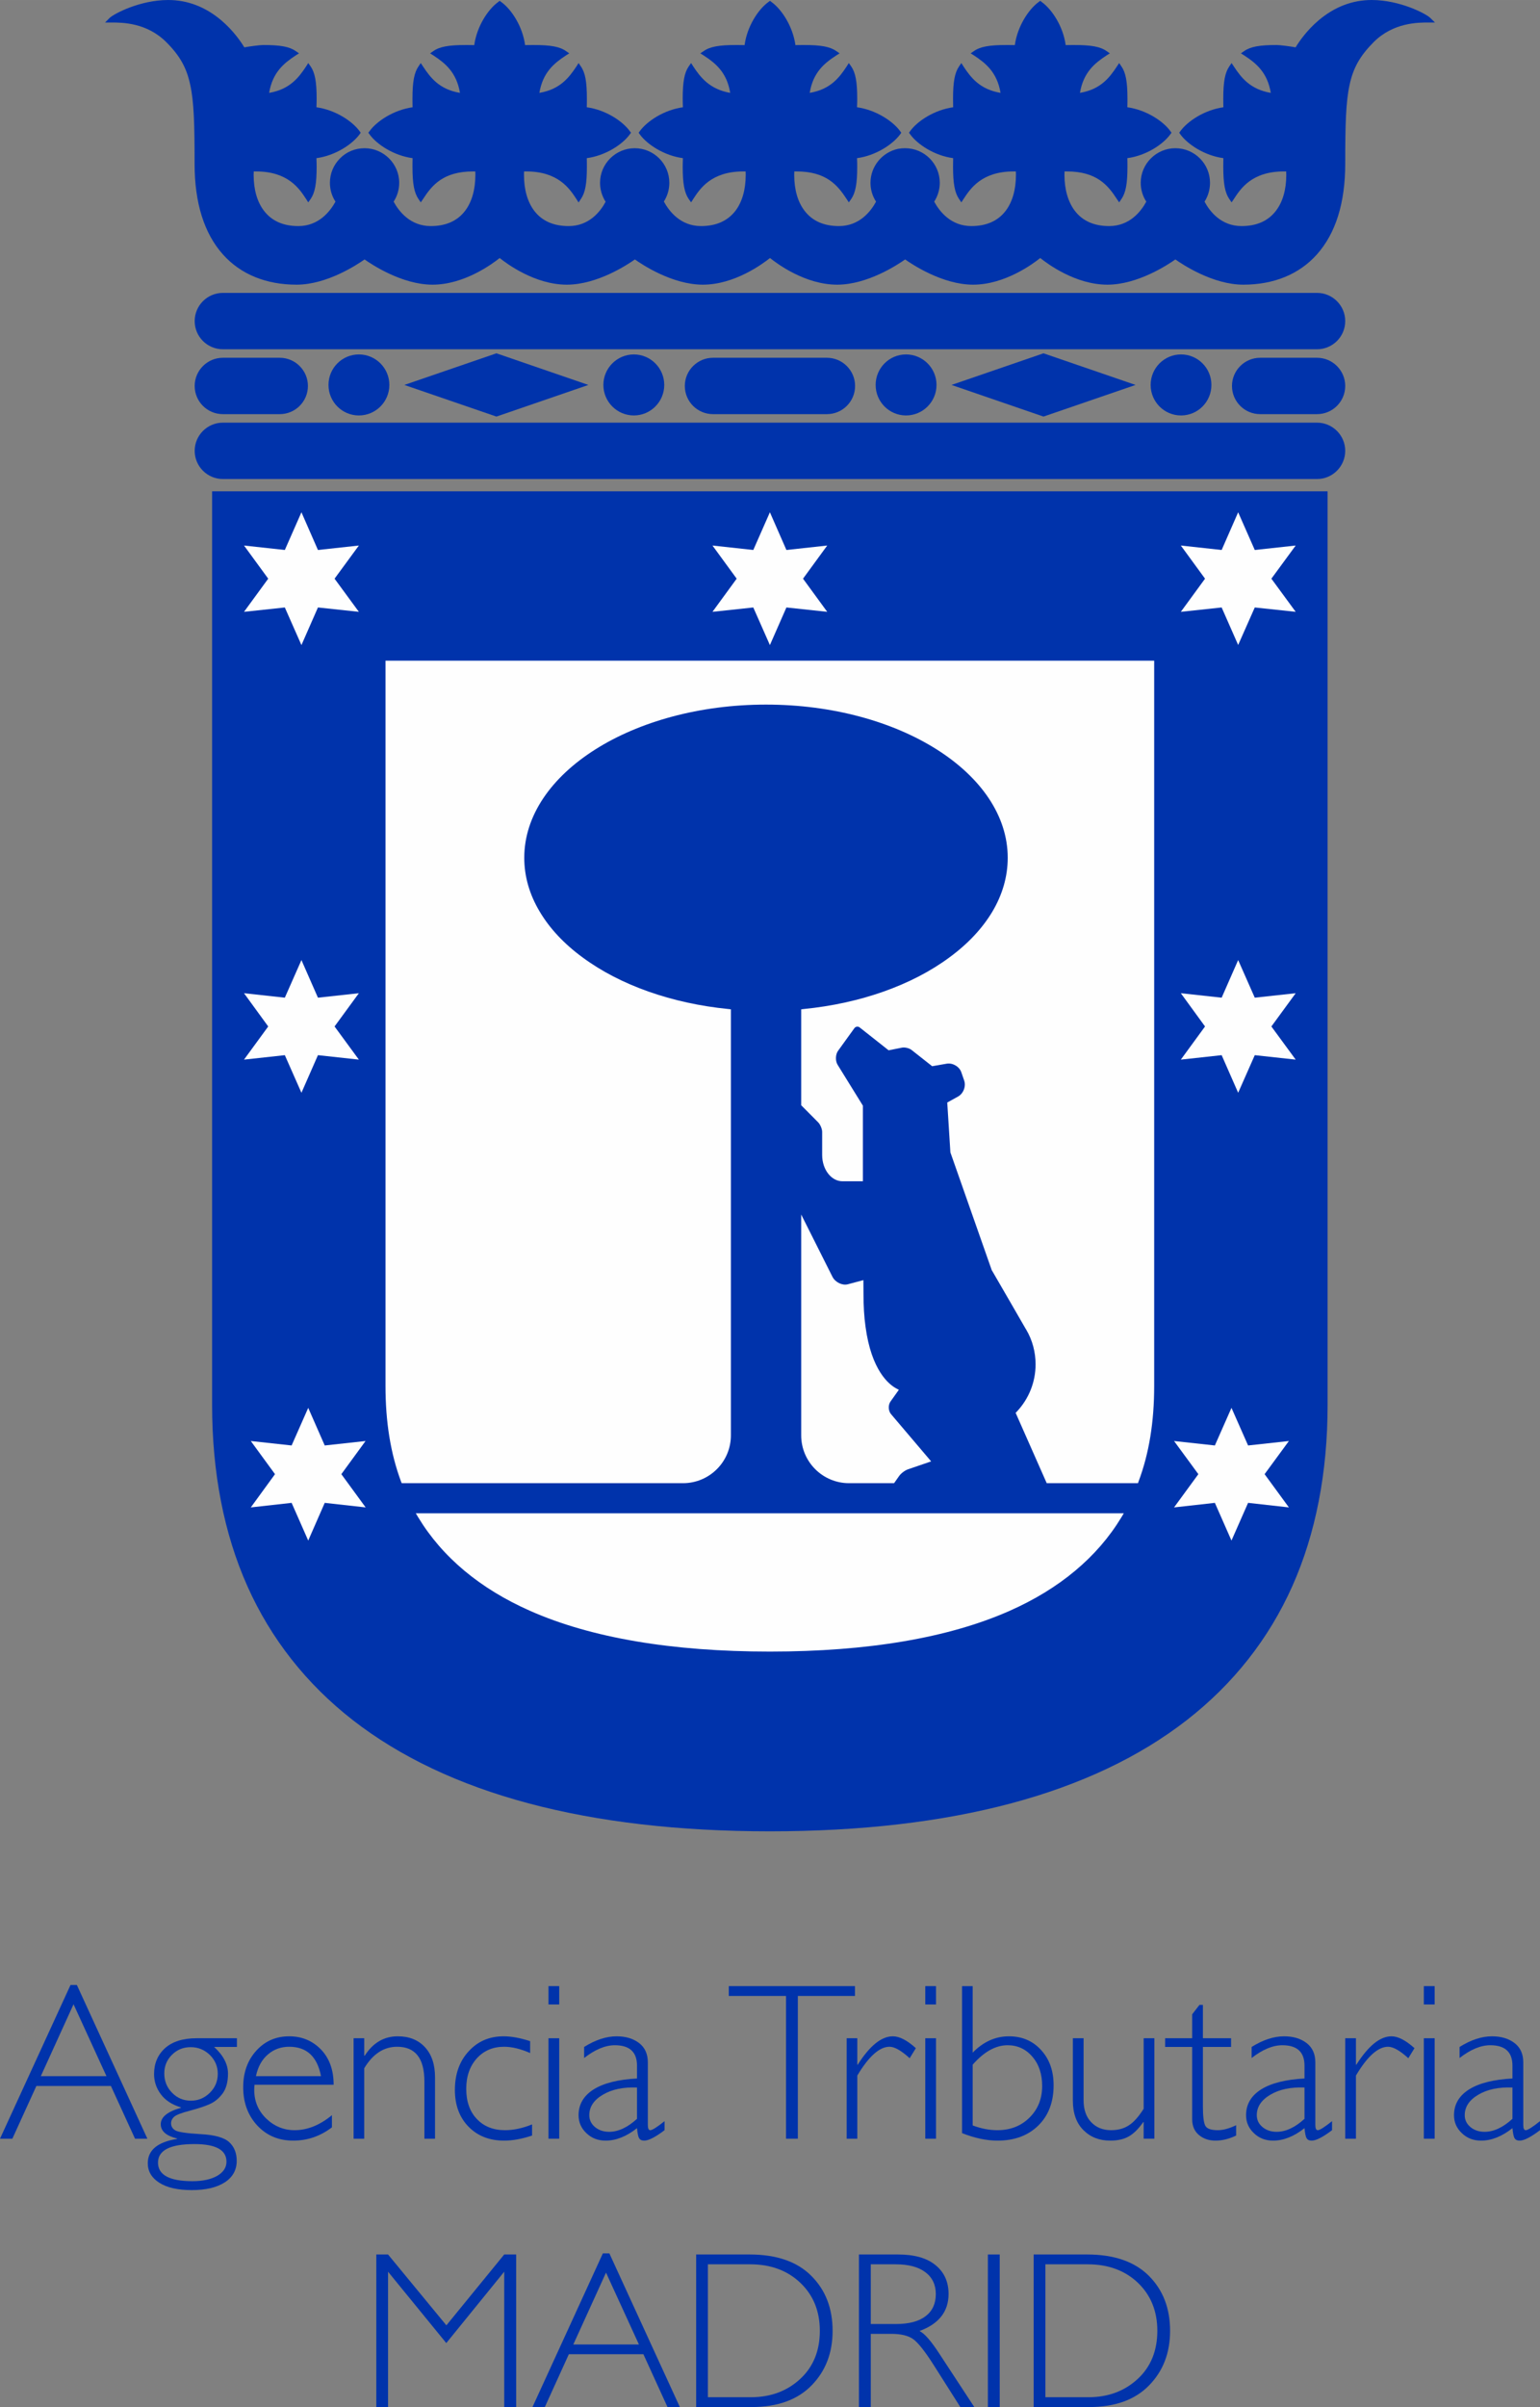 <?xml version="1.0" encoding="UTF-8"?>
<!-- Creator: CorelDRAW X8 -->
<svg xmlns="http://www.w3.org/2000/svg" xmlns:xlink="http://www.w3.org/1999/xlink" xml:space="preserve" width="150.903mm" height="235.656mm" version="1.1" style="shape-rendering:geometricPrecision; text-rendering:geometricPrecision; image-rendering:optimizeQuality; fill-rule:evenodd; clip-rule:evenodd" viewBox="0 0 15204 23743">
 <rect x="0" y="0" width="15204" height="23743" fill="#808080" stroke="none"/>
 <defs>
  <style type="text/css">
   <![CDATA[
    .fil1 {fill:#FEFEFE;fill-rule:nonzero}
    .fil0 {fill:#0033AB;fill-rule:nonzero}
   ]]>
  </style>
 </defs>
 <g id="Capa_x0020_1">
  <path class="fil0" d="M7601 18064c-1796,0 -3181,-369 -4118,-1097 -458,-357 -809,-802 -1041,-1322 -231,-518 -348,-1120 -348,-1787l0 -9012 11013 0 0 9012c0,667 -117,1269 -348,1787 -232,520 -583,965 -1042,1322 -936,728 -2322,1097 -4116,1097z"></path>
  <path class="fil1" d="M7601 16291c-968,0 -1764,-135 -2366,-401 -496,-219 -868,-530 -1106,-923l-24 -40 6990 0 -24 40c-238,393 -610,704 -1105,923 -602,266 -1398,401 -2365,401zm1226 -1661l-445 0c-260,0 -472,-211 -472,-472l0 -2178 309 615c28,54 97,87 151,73l154 -41 1 136c0,115 6,224 20,323 58,433 231,570 303,609l26 14 -82 115c-25,35 -23,92 5,125l396 466 -228 78c-30,10 -70,40 -88,66l-50 71zm2408 0l-901 0 -307 -694 12 -12c119,-127 185,-292 185,-466 0,-120 -31,-238 -91,-340l-8 -13 0 0c-39,-69 -228,-394 -331,-572l-2 -2 -409 -1164 -31 -492 105 -58c54,-29 82,-101 62,-159l-28 -81c-19,-56 -85,-95 -144,-85l-144 25 -203 -160c-22,-18 -67,-29 -96,-23l-131 26 -285 -225c-8,-7 -18,-9 -28,-8 -10,1 -19,7 -25,15l-161 223c-26,36 -28,99 -5,137l250 404 0 746 -201 0c-111,0 -201,-116 -201,-259l0 -228c0,-30 -19,-74 -40,-95l-167 -168 0 -946 24 -3c558,-55 1069,-235 1439,-509 183,-134 325,-286 424,-451 101,-170 152,-349 152,-532 0,-833 -1070,-1511 -2386,-1511 -1316,0 -2387,678 -2387,1511 0,183 51,362 153,532 98,165 240,317 423,451 371,274 882,454 1440,509l24 3 0 4202c0,261 -212,472 -473,472l-2777 0 -7 -17c-103,-278 -153,-586 -153,-943l0 -7153 7589 0 0 7153c0,356 -50,665 -154,943l-6 17z"></path>
  <path class="fil1" d="M3043 15196l-164 -372 -403 45 239 -328 -239 -327 403 44 164 -371 163 371 403 -44 -239 327 240 328 -404 -45 -163 372zm-67 -4417l-164 -371 -403 44 239 -327 -239 -328 403 44 164 -371 163 371 404 -44 -240 328 240 327 -404 -44 -163 371zm9182 4417l-164 -372 -403 45 240 -328 -240 -327 403 44 164 -371 164 371 403 -44 -240 327 240 328 -403 -45 -164 372zm66 -4417l-163 -371 -403 44 239 -327 -239 -328 403 44 163 -371 164 371 404 -44 -240 328 240 327 -404 -44 -164 371zm-4623 -4416l-164 -371 -403 43 239 -327 -239 -327 403 44 164 -372 163 372 403 -44 -239 327 239 327 -403 -43 -163 371zm-4625 0l-164 -371 -403 43 239 -327 -239 -327 403 44 164 -372 163 372 404 -44 -240 327 240 327 -404 -43 -163 371zm9248 -1l-163 -370 -403 43 239 -327 -239 -327 403 44 163 -372 164 372 404 -44 -240 327 240 327 -404 -43 -164 370z"></path>
  <path class="fil0" d="M12275 2808c-300,0 -599,-198 -671,-249 -72,51 -371,249 -671,249 -315,0 -592,-206 -663,-263 -71,57 -349,263 -663,263 -300,0 -599,-198 -671,-249 -72,51 -371,249 -671,249 -315,0 -592,-206 -663,-263 -72,57 -349,263 -663,263 -301,0 -600,-198 -671,-249 -72,51 -371,249 -672,249 -314,0 -592,-206 -663,-263 -71,57 -349,263 -663,263 -300,0 -599,-198 -671,-249 -72,51 -371,249 -671,249 -302,0 -553,-103 -727,-298 -186,-208 -280,-509 -280,-895 0,-392 -6,-609 -43,-778 -36,-169 -102,-287 -236,-421 -194,-194 -437,-194 -541,-194l-64 0 45 -45c44,-42 300,-177 579,-177 189,0 365,67 522,199 122,103 198,217 229,268 48,-9 151,-23 188,-23 168,0 257,16 320,60l32 22 -33 21c-114,75 -228,165 -262,369 201,-34 291,-148 365,-261l21 -33 23 32c43,62 60,152 60,319 0,28 -1,58 -2,85 186,26 353,136 426,236l11 15 -11 16c-73,99 -240,210 -426,235 1,27 2,57 2,85 0,167 -17,257 -60,319l-23 32 -21 -33c-66,-101 -177,-272 -494,-272l-23 0c0,11 -1,23 -1,34 0,145 35,267 102,354 76,100 190,151 339,151 202,0 314,-145 367,-241 -36,-55 -55,-119 -55,-186 0,-90 35,-176 100,-241 64,-65 150,-100 242,-100 188,0 342,153 342,341 0,67 -19,131 -55,186 52,96 164,241 367,241 149,0 263,-51 339,-151 66,-87 101,-209 101,-354 0,-10 0,-21 -1,-34l-22 0c-293,0 -405,135 -494,273l-22 32 -22 -32c-43,-62 -60,-152 -60,-319 0,-25 0,-55 1,-85 -185,-25 -353,-135 -425,-235l-12 -16 12 -15c72,-100 240,-210 425,-236 -1,-30 -1,-60 -1,-85 0,-167 17,-257 60,-319l22 -32 22 33c74,113 163,227 365,261 -34,-204 -148,-294 -262,-369l-33 -21 32 -22c62,-44 152,-60 319,-60 27,0 57,0 85,1 26,-186 136,-353 236,-425l15 -12 16 12c100,72 210,239 235,425 28,-1 58,-1 85,-1 167,0 257,16 319,60l32 22 -33 21c-114,75 -228,165 -262,369 202,-34 291,-148 366,-261l21 -33 22 32c44,63 60,152 60,319 0,25 0,55 -1,85 185,25 353,136 425,236l12 15 -12 16c-72,100 -240,210 -425,235 1,30 1,60 1,85 0,167 -16,256 -60,319l-22 33 -21 -33c-67,-102 -178,-273 -495,-273l-22 0c-1,13 -1,24 -1,34 0,145 35,267 101,354 76,100 190,151 340,151 202,0 314,-144 365,-240 -36,-56 -55,-120 -55,-187 0,-188 154,-341 342,-341 189,0 342,153 342,341 0,67 -19,130 -54,185 52,96 164,242 367,242 149,0 263,-51 340,-151 66,-87 101,-209 101,-354 0,-10 0,-21 -1,-34l-23 0c-317,0 -428,171 -494,272l-21 33 -23 -32c-43,-62 -60,-152 -60,-319 0,-28 1,-58 2,-85 -186,-25 -353,-135 -426,-235l-11 -16 11 -15c73,-100 240,-210 426,-236 -1,-27 -2,-57 -2,-85 0,-167 17,-257 60,-319l23 -32 21 33c71,108 163,226 365,261 -33,-204 -147,-294 -262,-369l-33 -21 33 -22c62,-44 152,-60 318,-60 28,0 58,0 86,1 25,-186 135,-353 235,-425l16 -12 15 12c100,72 210,239 236,425 27,-1 57,-1 85,-1 167,0 256,16 319,60l32 22 -33 21c-115,75 -229,165 -262,369 202,-34 291,-148 365,-261l21 -33 23 32c43,62 60,152 60,319 0,18 0,51 -2,85 186,26 353,136 426,236l11 15 -11 16c-73,99 -240,210 -426,235 2,34 2,67 2,85 0,167 -17,257 -60,319l-23 32 -21 -32c-90,-138 -202,-273 -495,-273l-22 0c0,12 -1,23 -1,34 0,145 35,267 102,354 76,100 190,151 339,151 203,0 315,-145 367,-241 -36,-55 -55,-119 -55,-186 0,-161 115,-302 273,-335 23,-4 45,-6 69,-6 189,0 342,153 342,341 0,66 -19,130 -55,186 52,96 164,241 367,241 149,0 263,-51 339,-151 66,-87 101,-209 101,-354 0,-11 0,-22 -1,-34l-22 0c-317,0 -428,171 -495,273l-21 32 -22 -32c-43,-62 -60,-152 -60,-319 0,-19 0,-51 1,-85 -186,-25 -353,-136 -425,-236l-11 -15 11 -15c72,-100 239,-210 425,-236 -1,-34 -1,-66 -1,-85 0,-167 17,-257 60,-319l22 -32 21 33c74,113 164,227 366,261 -34,-204 -148,-294 -262,-369l-33 -21 32 -22c62,-44 152,-60 319,-60 27,0 57,0 85,1 26,-186 136,-353 235,-425l16 -12 15 12c100,72 211,239 236,425 27,-1 58,-1 85,-1 167,0 257,16 319,60l32 22 -33 21c-114,75 -228,165 -262,369 202,-34 291,-148 365,-261l22 -33 22 32c43,62 60,152 60,319 0,25 0,55 -1,85 186,26 353,136 425,236l11 15 -11 15c-72,100 -239,211 -425,236 1,30 1,60 1,85 0,167 -17,257 -60,319l-22 32 -22 -32c-89,-138 -201,-273 -494,-273l-23 0c0,12 -1,23 -1,34 0,144 36,267 102,354 76,100 190,151 339,151 203,0 315,-145 367,-241 -36,-55 -55,-119 -55,-186 0,-188 154,-341 342,-341 189,0 342,153 342,341 0,67 -19,131 -54,186 51,96 163,241 366,241 149,0 263,-51 339,-151 67,-87 102,-209 102,-354 0,-10 -1,-21 -1,-34l-23 0c-317,0 -428,171 -494,273l-22 32 -22 -32c-43,-62 -60,-152 -60,-319 0,-23 0,-54 1,-85 -185,-25 -352,-135 -425,-235l-11 -16 11 -15c73,-100 240,-210 425,-236 -1,-31 -1,-62 -1,-85 0,-167 17,-257 60,-319l22 -32 22 33c74,113 164,227 365,261 -33,-203 -147,-294 -262,-369l-33 -21 32 -22c63,-44 152,-60 320,-60 37,0 140,14 188,23 31,-51 107,-165 229,-268 157,-132 333,-199 522,-199 277,0 535,134 579,177l46 45 -65 0c-104,0 -347,0 -541,194 -134,135 -201,253 -237,421 -37,170 -43,387 -43,778 0,386 -94,687 -280,895 -174,195 -425,298 -726,298z"></path>
  <path class="fil0" d="M3543 4098c-166,0 -300,-135 -300,-301 0,-166 134,-301 300,-301 166,0 301,135 301,301 0,166 -135,301 -301,301z"></path>
  <path class="fil0" d="M6258 4098c-166,0 -301,-135 -301,-301 0,-166 135,-301 301,-301 165,0 300,135 300,301 0,166 -135,301 -300,301z"></path>
  <path class="fil0" d="M8945 4098c-166,0 -300,-135 -300,-301 0,-166 134,-301 300,-301 166,0 301,135 301,301 0,166 -135,301 -301,301z"></path>
  <path class="fil0" d="M11660 4098c-166,0 -300,-135 -300,-301 0,-166 134,-301 300,-301 166,0 300,135 300,301 0,166 -134,301 -300,301z"></path>
  <polygon class="fil0" points="10302,4109 9394,3797 10302,3485 11211,3797 "></polygon>
  <polygon class="fil0" points="4901,4109 3992,3797 4901,3485 5809,3797 "></polygon>
  <path class="fil0" d="M8164 4085l-1125 0c-153,0 -278,-124 -278,-278 0,-153 125,-278 278,-278l1125 0c153,0 278,125 278,278 0,154 -125,278 -278,278z"></path>
  <path class="fil0" d="M13003 4085l-562 0c-153,0 -278,-124 -278,-278 0,-153 125,-278 278,-278l562 0c153,0 278,125 278,278 0,154 -125,278 -278,278z"></path>
  <path class="fil0" d="M2762 4085l-562 0c-153,0 -278,-124 -278,-278 0,-153 125,-278 278,-278l562 0c153,0 278,125 278,278 0,154 -125,278 -278,278z"></path>
  <path class="fil0" d="M13003 4725l-10803 0c-153,0 -278,-125 -278,-278 0,-153 125,-278 278,-278l10803 0c153,0 278,125 278,278 0,153 -125,278 -278,278z"></path>
  <path class="fil0" d="M13003 3445l-10803 0c-153,0 -278,-124 -278,-278 0,-153 125,-278 278,-278l10803 0c153,0 278,125 278,278 0,154 -125,278 -278,278z"></path>
  <path class="fil0" d="M1051 20479l-325 -709 -323 709 648 0zm-292 -899l696 1516 -122 0 -238 -520 -736 0 -237 520 -122 0 696 -1516 63 0z"></path>
  <path class="fil0" d="M1885 20721c72,0 134,-26 187,-78 52,-52 78,-114 78,-187 0,-73 -26,-134 -78,-186 -53,-51 -116,-77 -189,-77 -74,0 -135,25 -186,76 -50,50 -75,111 -75,183 0,74 25,138 76,190 51,53 113,79 187,79zm15 794c102,0 184,-18 245,-53 60,-35 91,-82 91,-139 0,-116 -105,-174 -316,-174 -240,0 -360,61 -360,183 0,122 114,183 340,183zm439 -1410l0 86 -225 0c91,83 137,171 137,263 0,82 -18,148 -53,196 -36,48 -78,83 -128,105 -49,22 -114,43 -196,65 -82,21 -133,41 -154,59 -21,19 -31,41 -31,65 0,29 13,52 40,69 27,17 111,30 251,38 140,7 235,34 284,80 49,46 73,107 73,183 0,90 -39,161 -117,212 -79,51 -187,77 -327,77 -138,0 -245,-24 -321,-73 -75,-48 -113,-112 -113,-192 0,-129 96,-209 289,-240l0 -4c-107,-26 -161,-73 -161,-141 0,-70 66,-124 199,-162l0 -4c-87,-26 -153,-69 -198,-129 -45,-60 -67,-127 -67,-200 0,-104 36,-189 108,-255 73,-65 177,-98 313,-98l397 0z"></path>
  <path class="fil0" d="M2527 20479l642 0c-37,-194 -142,-290 -314,-290 -81,0 -151,25 -210,76 -59,50 -99,122 -118,214zm767 85l-781 0c-2,17 -3,34 -3,51 0,111 39,205 118,282 79,76 173,115 280,115 126,0 249,-49 369,-148l0 120c-114,87 -241,131 -382,131 -143,0 -261,-49 -354,-148 -93,-100 -140,-226 -140,-379 0,-145 43,-265 129,-360 86,-95 195,-142 325,-142 123,0 227,42 312,128 84,86 127,203 127,350z"></path>
  <path class="fil0" d="M3596 20105l0 172 5 0c82,-128 191,-191 326,-191 112,0 201,35 268,107 67,72 100,171 100,299l0 604 -105 0 0 -565c0,-228 -90,-342 -269,-342 -132,0 -240,71 -325,212l0 695 -105 0 0 -991 105 0z"></path>
  <path class="fil0" d="M5234 20134l0 117c-94,-41 -180,-62 -257,-62 -110,0 -200,38 -270,115 -69,77 -104,177 -104,300 0,125 35,224 104,297 70,74 162,111 279,111 84,0 173,-19 267,-57l0 110c-99,33 -191,50 -276,50 -145,0 -262,-46 -352,-138 -89,-92 -134,-212 -134,-362 0,-155 45,-283 136,-381 90,-99 205,-148 345,-148 77,0 164,16 262,48z"></path>
  <path class="fil0" d="M5521 21096l-106 0 0 -991 106 0 0 991zm0 -991zm0 -333l-106 0 0 -181 106 0 0 181z"></path>
  <path class="fil0" d="M6289 20900l0 -309c-135,-5 -248,18 -337,71 -90,53 -134,120 -134,202 0,46 18,85 56,117 37,31 84,47 140,47 90,0 182,-43 275,-128zm272 23l0 89c-91,69 -158,103 -201,103 -24,0 -41,-8 -50,-24 -10,-16 -16,-49 -21,-99 -104,82 -207,123 -310,123 -75,0 -138,-24 -189,-73 -52,-49 -78,-108 -78,-178 0,-107 50,-192 150,-255 100,-62 242,-97 427,-107l0 -126c0,-135 -73,-202 -219,-202 -94,0 -195,42 -303,126l0 -109c112,-70 219,-105 320,-105 90,0 164,22 222,66 58,44 87,108 87,192l0 617c0,34 8,51 24,51 20,0 67,-30 141,-89z"></path>
  <polygon class="fil0" points="8441,19591 8441,19688 7877,19688 7877,21096 7760,21096 7760,19688 7195,19688 7195,19591 "></polygon>
  <path class="fil0" d="M9042 20203l-61 99c-83,-75 -149,-113 -199,-113 -99,0 -205,95 -318,284l0 623 -105 0 0 -991 105 0 0 261 4 0c119,-187 234,-280 347,-280 65,0 141,39 227,117z"></path>
  <path class="fil0" d="M9241 21096l-106 0 0 -991 106 0 0 991zm0 -991zm0 -333l-106 0 0 -181 106 0 0 181z"></path>
  <path class="fil0" d="M9603 20366l0 599c82,31 163,47 244,47 127,0 233,-41 317,-124 83,-82 125,-186 125,-312 0,-117 -32,-214 -97,-289 -64,-75 -146,-113 -244,-113 -118,0 -233,64 -345,192zm-105 675l0 -1450 105 0 0 656c106,-108 225,-161 358,-161 129,0 235,45 317,135 83,90 124,206 124,348 0,165 -50,298 -151,397 -101,99 -235,149 -402,149 -110,0 -227,-25 -351,-74z"></path>
  <path class="fil0" d="M11291 21096l0 -164 -4 0c-46,66 -93,113 -142,141 -48,28 -110,42 -184,42 -107,0 -195,-34 -264,-103 -70,-69 -105,-167 -105,-293l0 -614 106 0 0 612c0,92 25,164 75,216 50,53 116,79 196,79 69,0 128,-16 176,-48 49,-31 97,-86 146,-163l0 -696 106 0 0 991 -106 0z"></path>
  <path class="fil0" d="M11876 19776l0 329 278 0 0 86 -278 0 0 589c0,95 8,157 23,187 15,30 57,45 124,45 52,0 112,-16 181,-49l0 102c-69,33 -137,50 -204,50 -66,0 -120,-19 -164,-56 -44,-37 -66,-89 -66,-155l0 -713 -267 0 0 -86 267 0 0 -236 72 -93 34 0z"></path>
  <path class="fil0" d="M12879 20900l0 -309c-135,-5 -248,18 -337,71 -90,53 -134,120 -134,202 0,46 18,85 56,117 37,31 84,47 140,47 90,0 182,-43 275,-128zm272 23l0 89c-91,69 -158,103 -201,103 -24,0 -41,-8 -50,-24 -10,-16 -16,-49 -21,-99 -104,82 -207,123 -310,123 -75,0 -138,-24 -189,-73 -52,-49 -78,-108 -78,-178 0,-107 50,-192 150,-255 100,-62 242,-97 427,-107l0 -126c0,-135 -73,-202 -219,-202 -94,0 -195,42 -303,126l0 -109c112,-70 219,-105 320,-105 90,0 164,22 222,66 58,44 87,108 87,192l0 617c0,34 8,51 24,51 20,0 67,-30 141,-89z"></path>
  <path class="fil0" d="M13965 20203l-61 99c-83,-75 -149,-113 -200,-113 -99,0 -205,95 -317,284l0 623 -106 0 0 -991 106 0 0 261 4 0c119,-187 234,-280 347,-280 64,0 140,39 227,117z"></path>
  <path class="fil0" d="M14164 21096l-107 0 0 -991 107 0 0 991zm0 -991zm0 -333l-107 0 0 -181 107 0 0 181z"></path>
  <path class="fil0" d="M14932 20900l0 -309c-135,-5 -248,18 -337,71 -90,53 -134,120 -134,202 0,46 18,85 56,117 37,31 84,47 140,47 90,0 182,-43 275,-128zm272 23l0 89c-91,69 -158,103 -201,103 -24,0 -41,-8 -50,-24 -10,-16 -16,-49 -21,-99 -104,82 -207,123 -310,123 -75,0 -138,-24 -189,-73 -52,-49 -78,-108 -78,-178 0,-107 50,-192 150,-255 100,-62 242,-97 427,-107l0 -126c0,-135 -73,-202 -219,-202 -94,0 -195,42 -303,126l0 -109c112,-70 219,-105 320,-105 90,0 164,22 222,66 58,44 87,108 87,192l0 617c0,34 8,51 24,51 20,0 67,-30 141,-89z"></path>
  <polygon class="fil0" points="4407,22937 4978,22238 5096,22238 5096,23743 4978,23743 4978,22408 4406,23112 3831,22408 3831,23743 3715,23743 3715,22238 3831,22238 "></polygon>
  <path class="fil0" d="M6308 23126l-325 -709 -323 709 648 0zm-292 -899l696 1516 -122 0 -238 -521 -736 0 -237 521 -122 0 695 -1516 64 0z"></path>
  <path class="fil0" d="M6989 22335l0 1311 424 0c195,0 357,-60 487,-180 129,-119 194,-278 194,-475 0,-193 -64,-351 -192,-473 -128,-122 -293,-183 -496,-183l-417 0zm-116 -97l526 0c267,0 470,70 610,210 141,140 211,321 211,543 0,218 -69,397 -208,539 -139,142 -337,213 -592,213l-547 0 0 -1505z"></path>
  <path class="fil0" d="M8597 22335l0 589 249 0c128,0 225,-26 292,-77 67,-51 101,-124 101,-218 0,-93 -35,-165 -103,-216 -68,-52 -166,-78 -294,-78l-245 0zm-117 -97l386 0c161,0 285,35 370,105 86,70 129,165 129,284 0,174 -96,296 -287,366 50,24 116,100 200,230l341 520 -138 0 -262 -413c-88,-138 -156,-224 -205,-258 -48,-34 -120,-51 -214,-51l-203 0 0 722 -117 0 0 -1505z"></path>
  <polygon class="fil0" points="9870,23743 9753,23743 9753,22238 9870,22238 "></polygon>
  <path class="fil0" d="M10321 22335l0 1311 425 0c194,0 356,-60 486,-180 129,-119 194,-278 194,-475 0,-193 -64,-351 -191,-473 -128,-122 -294,-183 -497,-183l-417 0zm-116 -97l527 0c266,0 469,70 610,210 140,140 210,321 210,543 0,218 -69,397 -208,539 -139,142 -336,213 -592,213l-547 0 0 -1505z"></path>
 </g>
</svg>
